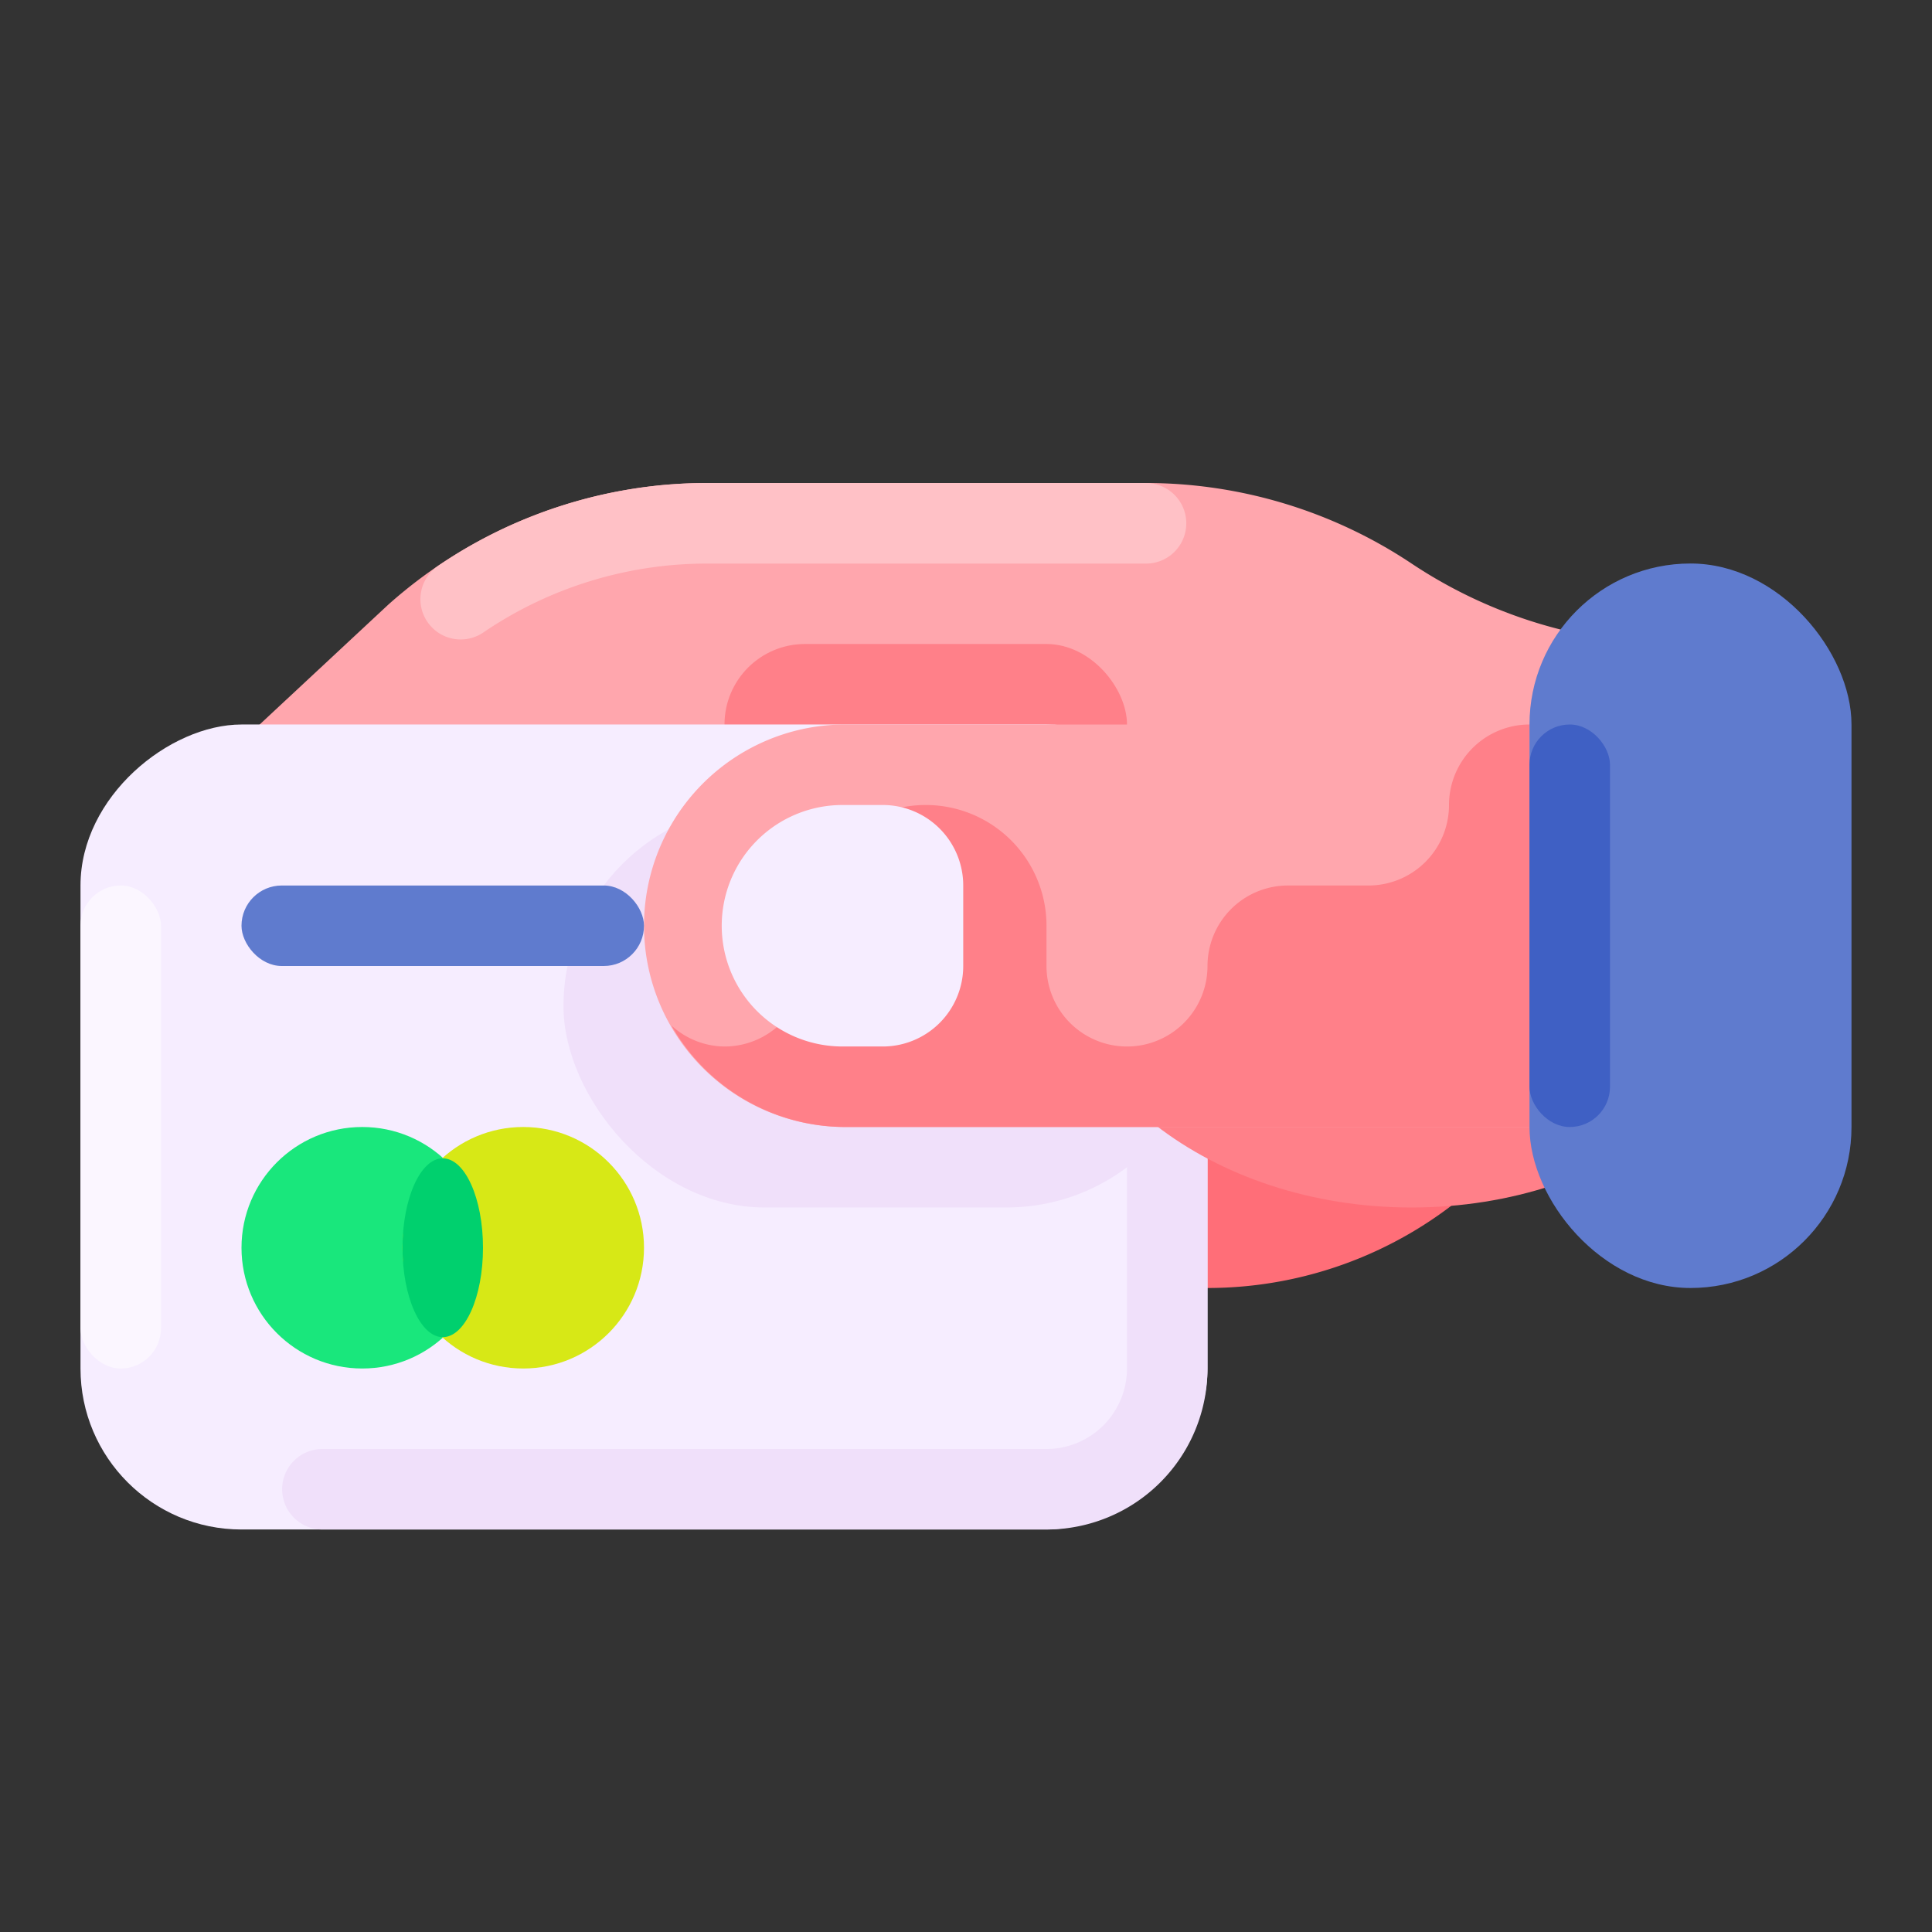 <svg xmlns="http://www.w3.org/2000/svg" viewBox="0 0 512 512">
  <rect x="0" y="0" width="512" height="512" fill="#333333" stroke="none"/>
  <defs>
    <style>
      .cls-1 {
        fill: #ff6e78;
      }

      .cls-2 {
        fill: #e95a25;
      }

      .cls-3 {
        fill: #ee7b51;
      }

      .cls-4 {
        fill: #ffa6ad;
      }

      .cls-5 {
        fill: #ff8089;
      }

      .cls-6 {
        fill: #ffc1c6;
      }

      .cls-7 {
        fill: #f6edff;
      }

      .cls-8 {
        fill: #f0e0fa;
      }

      .cls-9 {
        fill: #5f7bce;
      }

      .cls-10 {
        fill: #19e77c;
      }

      .cls-11 {
        fill: #d7e816;
      }

      .cls-12 {
        fill: #00d06e;
      }

      .cls-13 {
        fill: #3f60c4;
      }

      .cls-14 {
        fill: #fbf6ff;
      }
    </style>
  </defs>
  <title>E Commerce_512px</title>
  <g id="Hand_with_Card" data-name="Hand with Card">
    <g>
      <path class="cls-1" d="M213.333,234.667H426.667a0,0,0,0,1,0,0v0A106.667,106.667,0,0,1,320,341.333h-0A106.667,106.667,0,0,1,213.333,234.667v-0a0,0,0,0,1,0,0Z"/>
      <path class="cls-2" d="M298.106,212.039l-94.706,94.706a45.255,45.255,0,0,1-64,0l-0-0a45.255,45.255,0,0,1,0-64l94.706-94.706Z"/>
      <path class="cls-3" d="M235.4,210.745,160.734,285.412a45.255,45.255,0,0,1-64,0l-0-0a45.255,45.255,0,0,1,0-64l74.667-74.667Z"/>
      <path class="cls-4" d="M406.067,298.667h63.266v-128H444.526A127.022,127.022,0,0,1,374.067,149.333l-0,0A127.022,127.022,0,0,0,303.608,128h-116.15a127.022,127.022,0,0,0-84.575,32.251L56.699,203.282a41.989,41.989,0,0,0-4.393,58.095l0.0 0a41.989,41.989,0,0,0,59.597,5.181l59.498-53.225H342.067v21.333l12.8,21.333Z"/>
      <rect class="cls-5" x="192" y="170.667" width="106.667" height="42.667" rx="21.333" ry="21.333"/>
      <path class="cls-6" d="M303.608,128H187.296c-.044 0-.085 0-.129 0h-.026c-.042 0-.081 0-.123 0h-.014c-.044 0-.086.001-.13.001l-.03 0c-.044,0-.087 0-.13.001h-.018c-.041 0-.082.001-.122.001l-.021 0-.129.001-.03 0-.128.001-.026 0-.113.001-.027 0-.129.002-.028 0c-.045 0-.087.001-.132.002h-.011c-.04.001-.081.001-.121.002l-.032.001c-.042 0-.084.001-.126.002l-.029.001-.122.002h-.015c-.044.001-.085.002-.129.002l-.029.001c-.042.001-.084.001-.126.002l-.03.001c-.04.001-.08.001-.12.002l-.012 0c-.044.001-.089.002-.132.003l-.027.001-.133.003-.012 0c-.042.001-.085.002-.127.003l-.02 0c-.044.001-.087.002-.13.003l-.028.001-.132.003-.013 0-.124.003-.024.001-.127.004-.031.001c-.042.001-.087.002-.129.004l-.014 0c-.04.001-.079.003-.119.004l-.033.001-.125.004-.031.001c-.039.001-.075.002-.114.004l-.02.001-.129.004-.028.001-.128.005-.029.001-.113.004-.025.001-.124.005-.036.002c-.04.001-.083.003-.123.005l-.027.001-.113.005-.024.001-.128.005-.029.001-.128.005-.021.001-.117.005-.027.001-.129.006-.026.001c-.089.004-.178.008-.266.012l-.029.001-.127.006-.027.001c-.042.002-.081.004-.122.006l-.014.001c-.044.002-.088.004-.131.007l-.027.001-.13.007-.02.001c-.04.002-.082.004-.122.007l-.018.001-.129.007-.03.002-.128.007-.022.001-.116.007-.026.002-.128.007-.029.002c-.043.003-.087.005-.13.007l-.011.001c-.042.003-.082.005-.124.007l-.025.002-.128.008-.029.002-.13.008h-.003c-.045.003-.089.006-.133.008l-.025.002-.13.008-.023.002-.121.008-.016.001-.13.009-.029.002-.13.009-.018.001-.124.009-.018.001-.128.009-.033.002-.128.009-.017.001c-.039.003-.079.006-.117.008l-.029.002-.126.009-.031.002-.124.009-.022.002-.113.009-.033.003c-.04.003-.084.006-.124.009l-.03.002-.122.01-.01.001-.13.01-.028.002c-.042.003-.087.007-.129.01l-.022.002-.125.01-.012.001-.133.011-.025.002-.13.011-.021.002c-.04.004-.081.007-.122.01l-.018.002c-.043.004-.087.007-.13.011l-.027.002-.132.011-.009.001-.127.011-.022.002-.132.012-.02.002c-.091.008-.179.016-.27.025l-.025.002-.127.012-.029.003-.123.012-.01.001c-.045.004-.086.008-.131.013l-.027.003-.13.013-.018.002c-.04.004-.081.008-.12.012l-.021.002-.129.013-.027.003c-.043.004-.087.008-.13.013l-.017.002-.124.013-.018.002-.131.013-.025.003-.132.014-.008.001-.125.013-.025.003-.129.014-.025.003-.128.014-.007.001-.131.014-.026.003-.126.014-.028.003c-.04.004-.083.009-.123.014l-.009.001-.128.014-.034.004-.125.014-.021.003-.121.014-.018.002-.129.015-.027.003c-.043.005-.087.01-.13.015l-.014.002-.125.015-.018.002-.132.016-.021.003c-.045.005-.09.011-.135.016h-.002c-.043.006-.087.011-.13.016l-.027.003-.127.016-.024.003-.132.016-.001 0c-.046.006-.091.011-.137.017l-.018.003c-.044.005-.09.011-.133.017l-.02.003c-.042.005-.084.011-.126.016l-.012.001-.129.017-.029.004c-.043.006-.085.011-.128.017l-.018.002-.118.015-.024.003-.127.017-.027.004-.129.017-.017.002c-.04.005-.08.011-.12.016l-.023.003-.128.018-.026.004c-.089.012-.174.024-.264.036l-.026.004-.127.018-.024.003-.122.017-.014.002-.13.019-.026.004-.129.019-.02.003c-.04.006-.081.011-.12.017l-.018.003-.126.019-.032.005c-.042.006-.083.012-.126.019l-.019.003c-.038.006-.077.012-.116.017l-.025.004-.126.019-.027.004c-.043.006-.083.012-.126.019l-.023.004c-.037.006-.072.011-.108.017l-.032.005-.122.019-.032.005c-.042.006-.085.013-.126.019l-.005.001c-.042.007-.085.013-.128.02l-.03.005-.126.02-.022.004-.125.02-.01.001-.129.021-.027.004c-.043.007-.085.013-.128.021l-.02.003c-.04.006-.081.013-.121.02l-.017.003-.128.021-.027.005c-.043.007-.087.014-.13.021l-.011.002c-.041.007-.081.013-.122.02l-.024.004-.126.021-.025.004-.13.022-.008.001-.124.021-.026.005-.126.021-.025.005c-.042.007-.085.014-.127.022l-.005.001-.132.023-.022.004c-.042.007-.087.015-.13.022l-.021.004-.125.022-.01.002-.132.023-.023.004-.13.023-.015.003c-.043.007-.083.015-.126.022l-.014.002-.129.023-.027.005c-.043.007-.086.015-.128.023l-.013.002-.122.022-.021.004-.128.023-.024.005c-.088.016-.176.033-.264.049l-.023.004c-.042.008-.083.016-.126.023l-.026.005c-.041.008-.082.016-.123.023l-.008.002-.128.024-.029.005-.126.024-.018.004-.126.024-.01.002-.132.025-.021.004c-.044.008-.087.017-.131.025l-.015.003c-.042.008-.084.016-.126.025l-.012.002c-.044.008-.09.018-.134.026l-.016.003-.135.027-.004.001-.128.026-.021.004-.128.025-.023.005c-.089.018-.177.036-.266.054l-.019.004-.13.027-.02.004c-.044.009-.087.018-.132.027l-.001 0-.132.027-.022.005c-.044.009-.085.018-.129.027l-.018.004-.122.025-.016.003c-.042.009-.086.018-.128.027l-.025.005-.128.027-.014.003c-.041.009-.08.017-.12.026l-.02.004c-.042.009-.083.018-.126.027l-.027.006c-.044.009-.085.018-.129.027l-.005.001-.124.027-.027.006-.124.027-.024.005c-.042.009-.083.018-.125.027l-.007.001c-.044.01-.085.019-.129.028l-.024.006-.126.028-.023.005-.118.026-.015.003-.124.028-.033.007-.122.027-.023.005c-.039.009-.076.017-.115.026l-.018.004-.124.028-.031.007c-.039.009-.082.019-.121.028l-.024.006-.112.025-.023.006c-.04.009-.083.019-.124.029l-.028.006c-.086.02-.171.04-.257.06l-.026.006-.124.029-.023.005c-.042.01-.083.02-.124.03l-.007.002c-.044.01-.086.02-.13.031l-.023.005c-.043.01-.084.02-.127.03l-.02.005c-.04.009-.084.02-.124.03l-.009.002-.127.03-.027.007-.126.03-.015.004c-.04.01-.08.019-.12.029l-.018.004c-.044.01-.087.021-.13.032l-.018.005c-.045.011-.088.021-.132.033l-.005.001c-.044.01-.086.021-.13.032l-.016.004c-.042.01-.084.021-.126.031l-.029.007-.126.032h0c-.044.011-.087.022-.13.033l-.023.006-.126.032-.021.005-.122.031-.01.002c-.042.011-.085.022-.127.032l-.025.007-.126.032-.016.004-.124.032-.013.003-.125.033-.028.007-.126.033-.01.003-.123.032-.018.005c-.044.011-.087.022-.13.034l-.017.005-.132.035-.007.002-.126.033-.02.005-.124.033-.027.007c-.042.011-.085.022-.127.034h0l-.128.034-.024.007-.126.034-.02.005-.122.033-.012.003-.128.035-.021.006-.128.035-.014.004-.127.035-.009.002c-.043.012-.087.024-.13.036l-.02.006-.13.036-.008.002c-.042.012-.083.023-.124.035l-.019.006c-.043.012-.085.023-.128.035l-.019.005c-.089.025-.175.049-.264.074l-.015.004c-.043.012-.085.024-.128.036l-.02.006c-.086.024-.174.049-.26.074l-.021.006-.126.036-.019.006-.117.034-.016.005-.126.036-.022.007c-.043.012-.083.024-.126.037l-.017.005c-.04.012-.079.023-.12.035l-.015.005-.126.037-.023.007c-.043.013-.085.025-.128.037l-.007.002c-.041.012-.081.024-.122.036l-.021.007c-.04.012-.082.024-.122.036l-.028.008c-.04.012-.081.024-.12.036l-.013.004-.118.035-.025.007-.121.036-.025.008c-.04.012-.083.025-.122.037l-.004.001c-.043.013-.083.025-.126.038l-.026.008-.123.037-.018.006-.118.036-.016.005-.123.038-.027.008c-.042.012-.081.025-.122.037l-.02.006-.113.035-.021.007-.121.038-.028.008-.123.039-.012.004-.115.036-.026.008-.122.039-.021.007c-.085.027-.171.054-.257.081l-.02.007-.123.039-.025.008-.115.037-.014.004c-.041.013-.082.026-.123.04l-.026.008c-.041.013-.081.026-.122.039l-.018.006c-.04.013-.079.026-.118.038l-.014.004-.124.04-.025.008c-.041.013-.081.026-.122.04l-.019.006-.117.038-.015.005-.124.041-.025.008c-.085.028-.17.056-.255.084l-.019.006c-.041.014-.084.028-.124.041l-.021.007-.124.042-.005.001-.126.042-.022.007-.125.042-.016.005c-.041.014-.082.028-.122.041l-.01.003c-.04.014-.081.028-.122.041l-.028.01-.122.041-.016.005-.116.04-.019.006c-.042.015-.083.029-.126.043l-.017.006c-.042.014-.086.03-.128.044l-.008.003c-.042.015-.081.028-.122.042l-.016.006-.124.043-.022.007-.126.044-.002.001c-.041.014-.081.028-.122.042l-.026.009c-.041.014-.079.027-.119.042l-.025.009-.119.042-.005.002c-.042.015-.085.03-.127.045l-.02.007c-.042.015-.083.029-.125.044l-.016.006c-.042.015-.082.029-.124.044l-.006.002c-.042.015-.084.03-.126.045l-.023.008-.124.044-.012.004-.118.042-.019.007-.122.044-.021.008c-.042.015-.084.03-.126.046l-.007.002c-.04.015-.081.03-.122.045l-.018.007c-.04.015-.082.03-.123.045l-.021.008c-.085.031-.169.062-.255.093l-.016.006c-.043.016-.083.031-.126.047l-.015.005-.123.046-.008.003-.128.048-.016.006c-.042.016-.086.032-.128.048l-.01.004-.13.049-.002.001-.128.048-.02.007-.127.048-.003.001-.13.049-.008.003-.13.049-.011.004-.26.099-.014.006-.126.048-.017.007c-.085.033-.169.065-.253.098l-.021.008c-.042.016-.083.032-.124.048l-.012.005-.122.047-.01.004-.122.048-.024.009-.119.047-.023.009c-.036.014-.074.029-.109.043l-.018.007c-.042.016-.08.032-.121.048l-.023.009c-.04.016-.082.033-.122.049l-.012.005-.115.046-.02.008c-.04.016-.081.032-.121.048l-.022.009c-.041.017-.082.033-.124.05l-.003.001c-.042.017-.083.033-.124.049l-.019.007c-.04.016-.081.033-.12.049l-.023.009-.251.101-.016.007c-.041.017-.084.034-.126.051l-.011.005c-.042.017-.083.034-.124.05l-.008.003-.125.051-.019.008-.124.051-.01.004-.118.049-.016.007c-.04.016-.08.033-.12.049l-.025.01-.122.05-.007.003-.117.049-.021.009c-.04.016-.08.033-.12.05l-.022.009-.122.051-.005.002-.122.051-.017.007c-.04.017-.083.035-.122.051l-.019.008c-.039.017-.08.034-.119.05l-.007.003c-.041.018-.081.034-.122.051l-.023.01-.12.051-.014.006-.121.052-.007.003c-.042.018-.083.035-.126.053l-.017.007-.124.053-.011.005-.12.051-.012.005c-.04.018-.081.035-.122.053l-.02.009c-.041.018-.083.036-.124.054h-.001c-.041.018-.079.035-.12.052l-.023.01c-.039.017-.078.034-.117.051l-.021.009c-.041.018-.083.036-.123.054h-.001c-.04.018-.082.036-.123.054l-.02.009c-.04.017-.08.035-.12.053l-.02.008-.117.051-.008.004-.12.053-.023.01-.118.053-.019.008-.109.049-.018.008-.119.053-.021.009c-.04.018-.081.036-.12.054l-.015.007c-.036.016-.074.033-.109.049l-.021.009-.116.052-.027.012c-.039.018-.079.036-.118.053l-.007.003c-.038.017-.076.035-.115.052l-.025.011-.115.052-.025.012-.108.049-.013.006-.116.053-.027.012c-.038.018-.077.036-.115.053l-.021.01c-.038.017-.075.035-.113.052l-.01.005c-.039.018-.078.036-.117.054l-.028.013-.116.054-.015.007c-.036.017-.073.034-.109.051l-.02.009-.117.054-.024.011c-.038.018-.077.036-.116.054l-.02.009c-.035.016-.069.033-.104.049l-.023.011-.115.054-.025.012c-.039.018-.08.037-.119.056l-.001.001c-.039.018-.078.037-.117.056l-.025.011c-.038.019-.076.036-.115.055l-.025.012-.103.049-.02.009c-.037.018-.074.035-.111.054l-.031.015-.108.052-.032.015c-.033.016-.066.032-.1.048l-.016.008-.114.055-.03.015c-.038.018-.076.036-.113.054l-.018.009-.104.051-.023.011c-.038.018-.077.037-.114.055l-.025.012c-.04.02-.077.038-.118.058l-.006.003c-.039.019-.076.037-.115.056l-.021.01c-.037.018-.076.037-.113.056l-.028.014c-.037.018-.074.036-.111.055l-.009.004c-.037.019-.075.037-.112.055l-.029.014c-.037.019-.076.038-.113.056l-.022.011-.102.051-.021.01c-.037.018-.075.037-.112.056l-.027.014-.113.056-.023.012-.101.05-.021.011-.111.056-.03.015c-.037.019-.074.037-.111.056l-.02.01-.101.051-.025.012c-.037.019-.074.038-.111.057l-.027.014c-.037.019-.077.039-.113.058l-.015.007c-.034.018-.07.036-.105.053l-.026.013-.111.057-.027.014c-.037.019-.074.038-.111.057l-.005.003c-.037.019-.074.038-.111.057l-.034.018c-.036.018-.072.037-.107.055l-.025.013-.101.052-.02.01c-.037.019-.073.038-.11.057l-.031.016c-.036.018-.073.037-.108.056l-.028.015-.092.048-.027.014c-.036.019-.072.037-.107.056l-.033.018-.107.056-.026.014-.087.046-.037.02c-.035.018-.069.036-.103.054l-.035.018-.1.053-.026.014-.098.052-.029.016-.107.057-.031.017-.098.052-.019.01-.107.058-.033.018-.106.057-.029.015-.092.049-.025.014-.107.058-.032.017c-.035.019-.072.039-.107.058l-.024.013-.095.051-.027.015-.106.058-.033.018c-.036.02-.072.04-.109.06l-.014.007c-.033.018-.067.037-.1.055l-.031.017-.105.058-.032.018c-.031.017-.062.034-.093.051l-.038.021c-.029.016-.059.033-.089.049l-.036.02-.104.057-.031.018c-.031.017-.061.034-.092.051l-.023.013-.104.058-.036.02-.104.058-.029.016-.09.05-.027.016c-.035.02-.07.039-.105.059l-.035.019-.101.057-.035.02-.081.046-.033.019c-.034.019-.069.039-.102.058l-.036.02-.096.055-.033.019c-.028.016-.058.033-.086.049l-.038.021-.098.056-.037.021-.09.051-.031.018c-.03.017-.062.036-.092.053l-.039.022c-.033.019-.065.037-.097.056l-.039.023c-.029.016-.054.031-.082.047l-.032.019-.096.056-.043.025-.096.056-.036.021-.074.043-.04.023c-.032.019-.064.038-.096.056l-.04.023-.094.055-.04.023-.077.045-.039.023-.096.057-.041.024c-.029.017-.059.035-.088.052l-.036.021-.085.05-.036.022-.098.058-.04.024c-.025.015-.049.029-.074.044l-.056.033-.077.046-.043.025-.094.056-.042.025-.074.044-.033.02-.095.057-.046.028-.093.056-.038.023-.075.045-.037.022-.098.059-.037.022c-.033.02-.065.04-.098.06l-.032.02-.077.047-.039.024-.095.058-.041.025-.076.047-.057.035-.067.041-.049.03c-.031.019-.06.036-.09.055l-.045.028-.066.041-.057.035-.074.046-.046.029c-.031.019-.059.036-.089.055l-.048.03-.061.037-.059.036-.077.048-.048.03-.072.045-.066.042-.05.031-.062.039-.076.048-.053.034-.061.038-.07.044-.064.04-.046.029-.087.055-.051.032-.061.039c-.02.013-.044.028-.064.041l-.065.041-.049.031-.088.056-.046.029-.062.04-.066.042-.067.043-.048.031-.088.057-.046.03-.059.038-.054.035-.077.05-.053.034c-.021.014-.042.027-.062.041-.025.016-.048.031-.073.047l-.051.033-.069.045c-.023.015-.045.029-.068.044l-.057.037-.041.027-.1.065-.037.024-.059.038c-.027.018-.051.034-.079.052l-.061.04-.041.027-.094.062-.044.029-.061.04-.039.026c-.033.022-.065.043-.098.065l-.038.025-.093.062-.044.029-.06.04-.038.025c-.033.022-.067.045-.1.067l-.038.026c-.033.022-.066.044-.1.066l-.036.024-.062.042-.042.028-.094.063-.038.025-.125.084-.011.008c-.021.015-.042.028-.063.043l-.035.023c-.036.024-.072.049-.108.073l-.027.019c-.059.04-.117.079-.176.12a10.667,10.667,0,0,0,12.01,17.632,105.282,105.282,0,0,1,59.426-18.289H303.608a10.667,10.667,0,1,0,0-21.333Z"/>
      <rect class="cls-7" x="64" y="149.333" width="213.333" height="298.667" rx="42.667" ry="42.667" transform="translate(-128 469.333) rotate(-90)"/>
      <rect class="cls-8" x="149.333" y="213.333" width="170.667" height="106.667" rx="53.333" ry="53.333"/>
      <path class="cls-8" d="M277.333,405.333h-192a10.667,10.667,0,0,1,0-21.333h192a21.358,21.358,0,0,0,21.333-21.333V268.248a10.667,10.667,0,1,1,21.333,0v94.419a42.666,42.666,0,0,1-42.667,42.667Z"/>
      <path class="cls-5" d="M470.067,245.333c0,41.237-42.981,74.667-96,74.667s-96-33.429-96-74.667Z"/>
      <path class="cls-4" d="M224,192H405.333a0,0,0,0,1,0,0V298.667a0,0,0,0,1,0,0H224a53.333,53.333,0,0,1-53.333-53.333v-0A53.333,53.333,0,0,1,224,192Z"/>
      <path class="cls-5" d="M384,213.333a21.334,21.334,0,0,1-21.333,21.333H341.333A21.333,21.333,0,0,0,320,256a21.333,21.333,0,0,1-42.667,0V245.333a32,32,0,0,0-64,0V256A21.334,21.334,0,0,1,192,277.333a21.071,21.071,0,0,1-14.056-5.556A53.106,53.106,0,0,0,224,298.667H405.333V192A21.333,21.333,0,0,0,384,213.333Z"/>
      <path class="cls-7" d="M191.266,245.333v-0a32,32,0,0,1,32-32h10.667a21.333,21.333,0,0,1,21.333,21.333V256a21.333,21.333,0,0,1-21.333,21.333h-10.667A32,32,0,0,1,191.266,245.333Z"/>
      <rect class="cls-9" x="405.333" y="149.333" width="85.333" height="192" rx="42.667" ry="42.667"/>
      <circle class="cls-10" cx="96" cy="330.667" r="32"/>
      <circle class="cls-11" cx="138.667" cy="330.667" r="32"/>
      <ellipse class="cls-12" cx="117.333" cy="330.667" rx="10.667" ry="23.695"/>
      <rect class="cls-9" x="64" y="234.667" width="106.667" height="21.333" rx="10.667" ry="10.667"/>
      <rect class="cls-13" x="405.333" y="192" width="21.333" height="106.667" rx="10.667" ry="10.667"/>
      <rect class="cls-14" x="21.333" y="234.667" width="21.333" height="128" rx="10.667" ry="10.667"/>
    </g>
  </g>
</svg>
